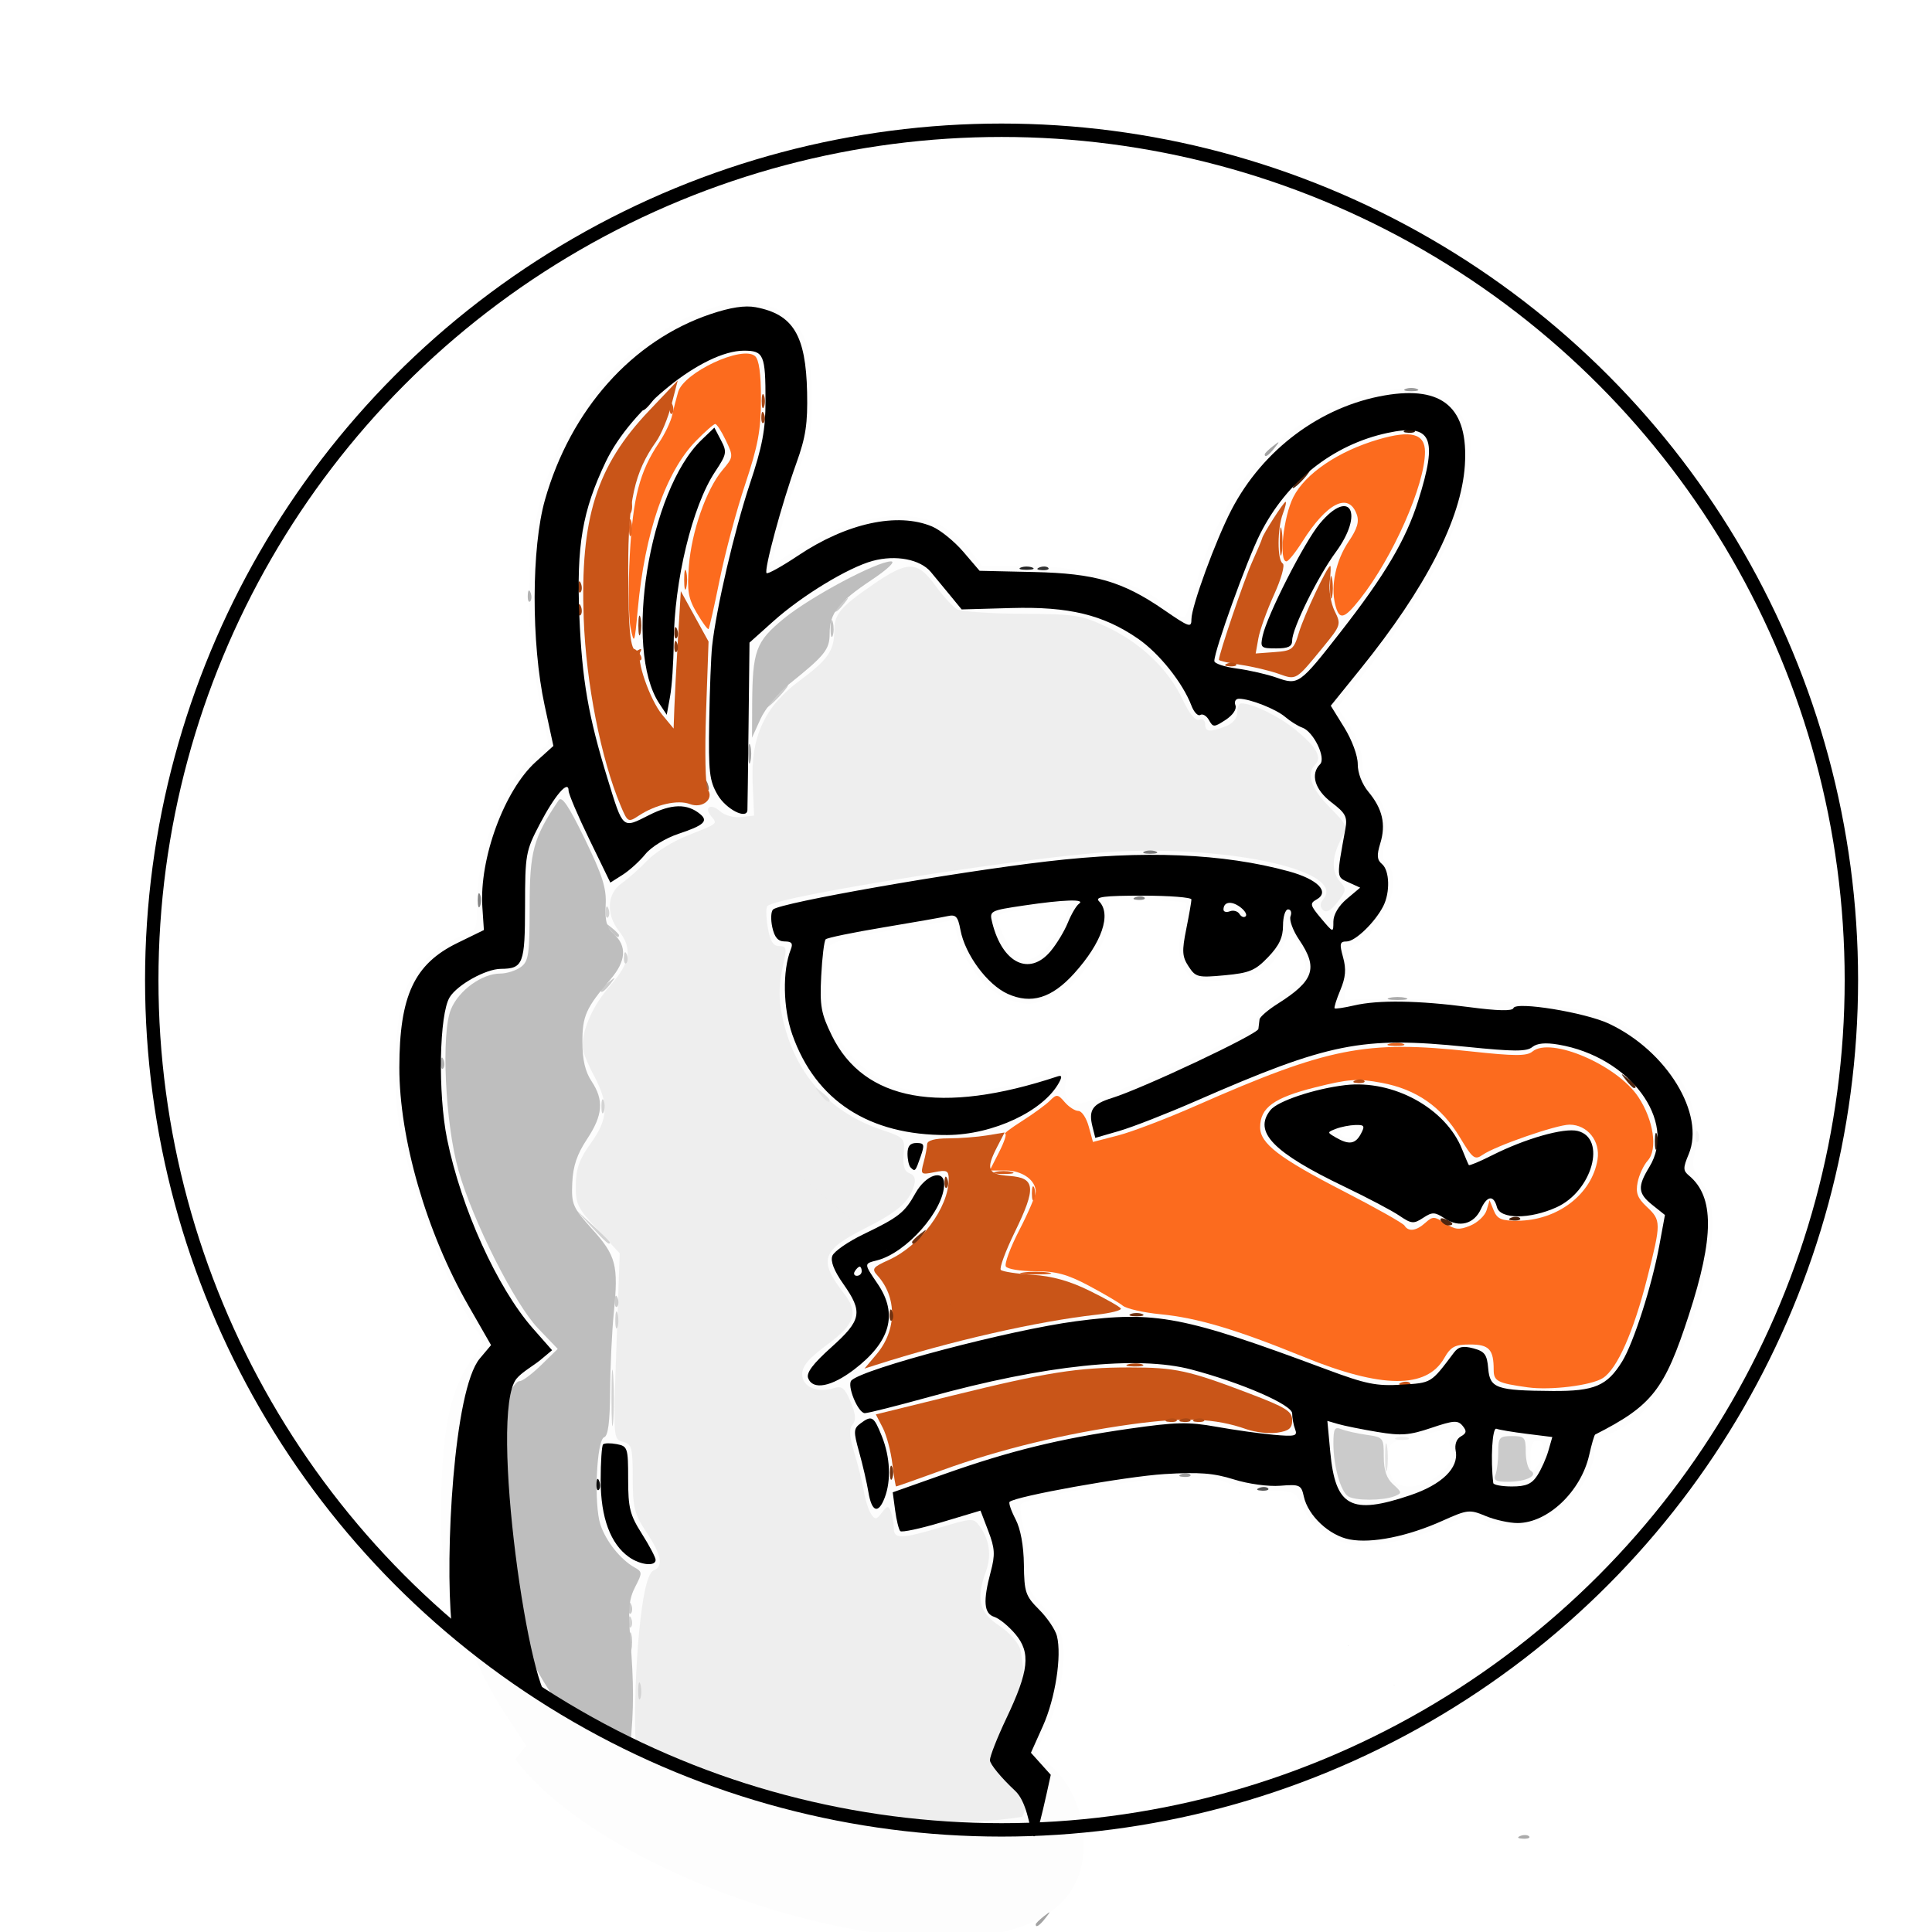 <?xml version="1.0" encoding="UTF-8" standalone="no"?>
<!-- Created with Inkscape (http://www.inkscape.org/) -->

<svg
   version="1.1"
   id="svg36981"
   width="300"
   height="300"
   viewBox="0 0 300 300"
   sodipodi:docname="tete_lama_april.png"
   inkscape:version="1.2.2 (b0a8486541, 2022-12-01)"
   inkscape:export-filename="tete_lama_april.png"
   inkscape:export-xdpi="300"
   inkscape:export-ydpi="300"
   xmlns:inkscape="http://www.inkscape.org/namespaces/inkscape"
   xmlns:sodipodi="http://sodipodi.sourceforge.net/DTD/sodipodi-0.dtd"
   xmlns="http://www.w3.org/2000/svg"
   xmlns:svg="http://www.w3.org/2000/svg">
  <defs
     id="defs36985" />
  <sodipodi:namedview
     id="namedview36983"
     pagecolor="#ffffff"
     bordercolor="#666666"
     borderopacity="1.0"
     inkscape:showpageshadow="2"
     inkscape:pageopacity="0.0"
     inkscape:pagecheckerboard="0"
     inkscape:deskcolor="#d1d1d1"
     showgrid="false"
     inkscape:zoom="1"
     inkscape:cx="142.5"
     inkscape:cy="323.5"
     inkscape:window-width="1920"
     inkscape:window-height="979"
     inkscape:window-x="0"
     inkscape:window-y="0"
     inkscape:window-maximized="1"
     inkscape:current-layer="g36987" />
  <g
     inkscape:groupmode="layer"
     inkscape:label="Image"
     id="g36987">
    <g
       id="g37108"
       transform="translate(27.85,12.506)">
      <path
         style="fill:#fdfdfd;stroke-width:0.711"
         d="m 140.396,273.057 c 0.028,-4.398 -2.398,-9.471 -5.667,-11.852 l -1.821,-1.326 1.952,-4.25 c 1.991,-4.335 2.945,-10.804 2.093,-14.198 -0.251,-1.002 -1.587,-3.073 -2.969,-4.602 -2.136,-2.365 -2.449,-3.133 -2.089,-5.138 0.232,-1.297 -0.046,-4.117 -0.62,-6.269 -0.573,-2.151 -0.825,-4.122 -0.559,-4.38 1.037,-1.006 15.784,-3.594 22.528,-3.953 5.607,-0.298 7.694,-0.134 9.865,0.777 1.514,0.636 4.436,1.155 6.492,1.155 3.488,0 3.797,0.143 4.628,2.148 1.206,2.912 4.46,5.514 7.642,6.111 3.304,0.62 10.083,-0.749 14.831,-2.994 3.425,-1.62 3.782,-1.657 6.199,-0.647 5.65,2.361 10.735,0.632 14.522,-4.935 1.312,-1.929 2.311,-4.302 2.311,-5.488 0,-1.711 0.445,-2.275 2.462,-3.118 6.491,-2.712 10.808,-9.592 14.335,-22.843 2.156,-8.101 2.068,-13.065 -0.292,-16.378 -1.266,-1.778 -1.414,-2.55 -0.86,-4.482 0.809,-2.821 -0.179,-7.853 -2.177,-11.086 -1.7,-2.751 -6.893,-7.615 -9.654,-9.041 -5.059,-2.614 -15.666,-3.682 -35.815,-3.605 l -6.756,0.026 0.24,-4.116 c 0.19,-3.266 0.514,-4.203 1.566,-4.537 0.729,-0.232 2.302,-1.747 3.494,-3.368 2.369,-3.221 2.936,-7.583 1.196,-9.207 -0.723,-0.676 -0.795,-1.413 -0.28,-2.89 0.936,-2.685 0.174,-6.211 -1.807,-8.355 -1.064,-1.151 -1.661,-2.716 -1.708,-4.475 -0.044,-1.64 -0.819,-3.831 -1.966,-5.564 l -1.892,-2.86 3.068,-3.878 c 11.503,-14.543 16.867,-25.007 17.458,-34.06 0.285,-4.372 0.12,-5.278 -1.355,-7.441 -3.61,-5.295 -11.458,-5.447 -21.631,-0.419 -9.216,4.555 -15.686,13.455 -19.554,26.899 -1.588,5.521 -1.592,5.526 -3.076,4.204 -5.167,-4.604 -13.607,-7.243 -23.165,-7.243 h -6.952 l -1.903,-2.495 c -1.047,-1.373 -3.228,-3.171 -4.846,-3.997 -5.567,-2.84 -14.94,-0.844 -23.782,5.065 l -2.274,1.52 1.81,-6.604 c 0.995,-3.632 2.476,-8.373 3.29,-10.535 1.149,-3.051 1.44,-5.266 1.302,-9.887 C 98.111,45.169 97.713,41.649 97.324,40.622 94.592,33.41 85.986,32.449 76.081,38.248 57.815,48.943 50.622,70.007 56.061,96.873 l 1.239,6.122 -2.195,1.751 c -4.596,3.667 -8.883,14.785 -8.883,23.036 0,4.168 -0.019,4.206 -2.536,5.116 -3.626,1.311 -7.078,4.598 -8.496,8.089 -1.646,4.052 -2.169,14.166 -1.085,20.964 1.602,10.045 7.874,26.574 12.335,32.51 0.946,1.259 0.88,1.613 -0.68,3.659 -3.293,4.318 -4.69,9.809 -5.045,19.836 -0.244,6.9 -0.041,10.46 0.799,14.035 1.745,7.42 5.165,15.618 8.912,21.356 l 3.413,5.228 -1.687,2.09 c 17.916,23.691 89.837,42.051 88.243,12.391 z m 48.191,-55.599 c -0.469,-0.469 -0.853,-2.003 -0.853,-3.409 0,-2.503 0.076,-2.572 3.733,-3.385 2.053,-0.456 4.533,-1.058 5.511,-1.337 1.58,-0.451 1.672,-0.378 0.828,0.652 -0.523,0.637 -0.732,1.511 -0.466,1.942 2.102,3.401 -5.855,8.435 -8.752,5.537 z m 21.214,-3.591 c -0.016,-1.906 0.282,-2.667 1.044,-2.667 1.363,0 1.375,2.165 0.023,3.953 -0.978,1.294 -1.045,1.213 -1.067,-1.286 z m -29.534,-50.311 c -0.242,-0.391 0.238,-0.711 1.067,-0.711 0.828,0 1.308,0.32 1.067,0.711 -0.242,0.391 -0.722,0.711 -1.067,0.711 -0.345,0 -0.825,-0.32 -1.067,-0.711 z m -42.241,-5.249 c -0.484,-0.583 -0.645,-1.8 -0.379,-2.861 0.571,-2.274 0.386,-2.276 -6.378,-0.068 -6.075,1.983 -14.868,2.408 -19.725,0.952 -3.68,-1.103 -8.323,-5.184 -9.936,-8.735 -1.413,-3.11 -1.825,-11.329 -0.661,-13.17 0.43,-0.679 3.893,-1.561 9.964,-2.537 l 9.305,-1.496 0.436,1.826 c 1.26,5.274 4.935,9.682 8.978,10.77 2.382,0.641 3.223,0.517 6.078,-0.9 4.358,-2.163 8.647,-8.154 8.647,-12.077 v -2.723 h 6.044 c 3.324,0 6.037,0.24 6.027,0.533 -0.01,0.293 -0.347,1.963 -0.749,3.71 -0.826,3.586 -0.471,5.795 1.201,7.467 0.916,0.916 2.009,1.051 5.51,0.681 5.26,-0.556 7.111,-1.614 8.886,-5.072 l 1.345,-2.621 1.2,2.321 c 1.781,3.445 1.207,5.138 -2.566,7.558 -1.829,1.173 -3.686,2.962 -4.128,3.975 -0.613,1.406 -2.771,2.739 -9.119,5.633 -15.71,7.162 -18.823,8.226 -19.98,6.832 z m -8.501,-22.716 c -0.431,-0.519 -1.264,-2.095 -1.852,-3.502 -1.215,-2.908 -1.443,-2.777 6.55,-3.762 4.311,-0.531 4.612,0.001 2.218,3.928 -2.485,4.076 -5.211,5.391 -6.916,3.336 z"
         id="path37222"
         sodipodi:nodetypes="cscsssssssssssssssssssssscsssssssscssssssscssscsssssscsssssssssscccsssssssssssssssssssssssscsssscscsssscssssssssscs" />
      <path
         style="fill:#f4f4f4;stroke-width:0.711"
         d="m 568.533,0.356 c -453.878,-6.184 -226.939,-3.092 0,0 z m -0.356,0.356 c -453.641,-6.421 -226.82,-3.211 0,0 z M 235.434,163.852 c 0.034,-0.828 0.203,-0.997 0.43,-0.43 0.205,0.513 0.18,1.127 -0.056,1.363 -0.236,0.236 -0.404,-0.184 -0.373,-0.933 z"
         id="path37220"
         sodipodi:nodetypes="ccccsssss" />
      <path
         style="fill:#eeeeee;stroke-width:0.711"
         d="m 70.866,258.053 c -0.443,-5.696 0.464,-25.814 2.771,-26.699 1.573,-0.603 1.236,-2.412 -1.104,-5.932 -1.878,-2.824 -2.128,-3.813 -2.13,-8.422 -0.003,-4.733 -0.145,-5.259 -1.522,-5.619 -1.509,-0.395 -1.516,-0.486 -1.01,-14.837 l 0.508,-14.44 -3.434,-3.672 c -3.113,-3.329 -3.43,-3.981 -3.386,-6.968 0.037,-2.528 0.576,-4.024 2.311,-6.42 2.741,-3.784 2.849,-6.14 0.485,-10.582 -0.978,-1.837 -1.776,-3.822 -1.774,-4.412 0.01,-2.797 1.692,-6.516 4.271,-9.446 3.188,-3.621 3.551,-5.814 1.414,-8.531 -2.039,-2.592 -1.86,-5.834 0.409,-7.417 1.007,-0.703 2.795,-2.292 3.973,-3.531 1.178,-1.24 3.954,-2.973 6.169,-3.853 4.926,-1.956 4.761,-1.825 3.779,-3.008 -1.196,-1.44 -0.066,-2.09 1.372,-0.789 0.697,0.63 2.123,1.02 3.258,0.89 l 2.018,-0.231 -0.226,-5.163 c -0.31,-7.082 1.865,-11.773 7.331,-15.811 4.321,-3.192 5.339,-4.65 5.339,-7.644 0,-2.641 0.878,-3.702 5.985,-7.231 5.427,-3.75 6.92,-3.733 9.707,0.115 1.204,1.662 2.726,3.323 3.382,3.691 0.656,0.368 5.193,0.688 10.082,0.711 8.199,0.039 9.22,0.196 13.156,2.034 5.26,2.455 9.593,6.594 11.77,11.242 1.042,2.226 1.997,3.395 2.586,3.169 0.513,-0.197 0.933,0.112 0.933,0.686 0,1.224 0.663,1.298 3.154,0.351 1.129,-0.429 1.824,-1.242 1.824,-2.133 0,-0.792 0.272,-1.44 0.605,-1.44 1.772,0 5.792,1.945 8.399,4.063 3.268,2.656 4.223,4.328 3.109,5.442 -1.429,1.429 -0.699,3.632 2.173,6.559 2.892,2.947 2.902,2.974 1.778,5.147 -1.42,2.747 -1.438,5.002 -0.052,6.534 0.969,1.071 0.924,1.386 -0.447,3.129 -1.045,1.329 -1.755,1.708 -2.256,1.207 -0.502,-0.502 -0.479,-1.036 0.071,-1.699 3.521,-4.242 -13.69,-8.233 -31.868,-7.389 -12.46,0.578 -52.859,6.874 -54.475,8.49 -0.232,0.232 -0.202,1.724 0.067,3.314 0.361,2.135 0.825,2.892 1.773,2.892 1.121,0 1.206,0.341 0.666,2.667 -0.895,3.853 -0.793,6.56 0.398,10.57 2.223,7.485 7.316,12.744 14.793,15.276 3.599,1.218 3.68,1.307 3.466,3.791 -0.157,1.823 0.105,2.668 0.923,2.982 0.785,0.301 0.998,0.913 0.682,1.954 -0.759,2.495 -2.529,4.034 -7.554,6.567 -6.827,3.441 -7.324,4.971 -3.299,10.156 2.291,2.952 1.71,4.724 -2.595,7.904 -2.89,2.135 -3.911,3.344 -3.911,4.631 0,1.945 2.347,2.959 4.941,2.136 1.227,-0.389 1.679,-0.016 2.576,2.131 0.801,1.917 0.882,2.852 0.306,3.545 -0.574,0.691 -0.501,1.857 0.273,4.382 0.58,1.892 1.241,4.561 1.468,5.929 0.227,1.369 0.734,2.969 1.127,3.556 0.623,0.931 0.837,0.906 1.683,-0.199 0.871,-1.137 1.014,-1.149 1.409,-0.12 0.242,0.63 0.44,1.76 0.44,2.51 0,1.742 1.132,1.722 7.348,-0.129 4.862,-1.448 5.041,-1.453 5.974,-0.178 1.53,2.092 1.884,4.552 1.004,6.984 -1.578,4.363 -1.092,6.404 2.016,8.46 1.611,1.066 3.03,2.667 3.293,3.714 0.587,2.338 2.946,21.236 0.293,25.996 -19.999,3.093 -39.997,-3.542 -59.996,-11.564 z M 188.978,210.729 c 0.489,-0.197 1.289,-0.197 1.778,0 0.489,0.197 0.089,0.359 -0.889,0.359 -0.978,0 -1.378,-0.161 -0.889,-0.359 z"
         id="path37218"
         sodipodi:nodetypes="cssssscssssssssssssscssssssssssssssssssssscssssssssssssssssssssssssssssccssss" />
      <path
         style="fill:#e3e3e3;stroke-width:0.711"
         d="m 165.745,513.719 c 0.034,-0.828 0.203,-0.997 0.43,-0.43 0.205,0.513 0.18,1.127 -0.056,1.363 -0.236,0.236 -0.404,-0.184 -0.373,-0.933 z m -2.901,-10.046 c 0,-0.408 0.56,-1.182 1.244,-1.719 1.151,-0.903 1.166,-0.869 0.201,0.446 -0.574,0.782 -1.134,1.556 -1.244,1.719 -0.111,0.163 -0.201,-0.038 -0.201,-0.446 z m -45.455,-11.287 c 0.034,-0.828 0.203,-0.997 0.43,-0.43 0.205,0.513 0.18,1.127 -0.056,1.363 -0.236,0.236 -0.404,-0.184 -0.373,-0.933 z m -10.102,-53.452 c -0.885,-1.128 -0.859,-1.153 0.268,-0.268 0.684,0.537 1.244,1.097 1.244,1.244 0,0.585 -0.584,0.209 -1.513,-0.976 z M 60.501,340.919 c 0.034,-0.828 0.203,-0.997 0.43,-0.43 0.205,0.513 0.18,1.127 -0.056,1.363 -0.236,0.236 -0.404,-0.184 -0.373,-0.933 z m 252.676,-38.163 -1.355,-1.6 1.6,1.355 c 0.88,0.745 1.6,1.465 1.6,1.6 0,0.569 -0.572,0.149 -1.845,-1.355 z M 187.226,213.689 c 0.006,-1.956 0.143,-2.671 0.307,-1.59 0.163,1.081 0.159,2.681 -0.01,3.556 -0.169,0.875 -0.303,-0.01 -0.297,-1.965 z m 160,-24.889 c 0.006,-1.956 0.143,-2.671 0.307,-1.59 0.163,1.081 0.159,2.681 -0.01,3.556 -0.169,0.875 -0.303,-0.01 -0.297,-1.965 z m 75.354,-2.133 c 0.008,-1.564 0.154,-2.121 0.324,-1.236 0.17,0.885 0.164,2.165 -0.014,2.844 -0.178,0.68 -0.317,-0.044 -0.309,-1.608 z M 99.465,157.333 c -0.885,-1.128 -0.859,-1.153 0.268,-0.268 0.684,0.537 1.244,1.097 1.244,1.244 0,0.585 -0.584,0.209 -1.513,-0.976 z"
         id="path37216" />
      <path
         style="fill:#d3d3d3;stroke-width:0.711"
         d="m 71.25,249.956 c 0.015,-1.173 0.174,-1.567 0.354,-0.875 0.18,0.692 0.168,1.652 -0.026,2.133 -0.195,0.481 -0.342,-0.085 -0.328,-1.258 z m -1.505,-10.726 c 0.034,-0.828 0.203,-0.997 0.43,-0.43 0.205,0.513 0.18,1.127 -0.056,1.363 -0.236,0.236 -0.404,-0.184 -0.373,-0.933 z m -2.641,-34.785 c 0.002,-3.911 0.121,-5.42 0.265,-3.354 0.144,2.066 0.143,5.266 -0.003,7.111 -0.146,1.845 -0.264,0.154 -0.262,-3.757 z m 0.59,-12.089 c 0.014,-1.173 0.174,-1.567 0.354,-0.875 0.18,0.692 0.168,1.652 -0.026,2.133 -0.195,0.481 -0.342,-0.085 -0.328,-1.258 z m -3.732,-14.4 -2.451,-2.667 2.667,2.451 c 1.467,1.348 2.667,2.548 2.667,2.667 0,0.543 -0.602,0.032 -2.883,-2.451 z m 1.573,-18.667 c 0,-0.978 0.161,-1.378 0.359,-0.889 0.197,0.489 0.197,1.289 0,1.778 -0.197,0.489 -0.359,0.089 -0.359,-0.889 z m 3.499,-23.17 c 0.034,-0.828 0.203,-0.997 0.43,-0.43 0.205,0.513 0.18,1.127 -0.056,1.363 -0.236,0.236 -0.404,-0.184 -0.373,-0.933 z m -2.844,-7.111 c 0.034,-0.828 0.203,-0.997 0.43,-0.43 0.205,0.513 0.18,1.127 -0.056,1.363 -0.236,0.236 -0.404,-0.184 -0.373,-0.933 z"
         id="path37212"
         sodipodi:nodetypes="ssssssssssscsssssssscsssssssssssssss" />
      <path
         style="fill:#cbcbcb;stroke-width:0.711"
         d="m 70.568,258.73 c -1.586,-1.729 -0.522,-2.04 -0.364,-0.761 0.342,2.765 2.941,0.546 1.325,1.809 z m -0.714,-16.241 c 0,-1.369 0.146,-1.929 0.325,-1.244 0.179,0.684 0.179,1.804 0,2.489 -0.179,0.684 -0.325,0.124 -0.325,-1.244 z m -0.109,-5.393 c 0.034,-0.828 0.203,-0.997 0.43,-0.43 0.205,0.513 0.18,1.127 -0.056,1.363 -0.236,0.236 -0.404,-0.184 -0.373,-0.933 z M 181.498,219.85 c -1.18,-0.749 -2.298,-4.733 -2.298,-8.188 0,-2.334 0.187,-2.672 1.244,-2.246 0.684,0.276 2.444,0.672 3.911,0.881 2.6,0.37 2.667,0.455 2.667,3.375 0,2.125 0.427,3.383 1.469,4.325 1.388,1.256 1.398,1.357 0.178,1.838 -1.777,0.701 -6.076,0.71 -7.17,0.015 z m 22.87,-3.375 c 0.237,-0.619 0.432,-2.219 0.432,-3.556 0,-2.227 0.179,-2.431 2.133,-2.431 1.957,0 2.133,0.202 2.133,2.447 0,1.346 0.354,2.666 0.787,2.933 1.213,0.75 -0.752,1.707 -3.53,1.72 -1.887,0.009 -2.297,-0.225 -1.956,-1.114 z M 67.612,189.452 c 0.034,-0.828 0.203,-0.997 0.43,-0.43 0.205,0.513 0.18,1.127 -0.056,1.363 -0.236,0.236 -0.404,-0.184 -0.373,-0.933 z m -2.189,-48.209 c 0,-0.148 0.56,-0.708 1.244,-1.244 1.128,-0.885 1.153,-0.859 0.268,0.268 -0.929,1.185 -1.513,1.561 -1.513,0.976 z M 92.444,95.644 c 0.919,-0.978 1.83,-1.778 2.026,-1.778 0.196,0 -0.396,0.8 -1.315,1.778 -0.919,0.978 -1.83,1.778 -2.026,1.778 -0.196,0 0.396,-0.8 1.315,-1.778 z m 9.244,-13.424 c 0,-0.148 0.56,-0.708 1.244,-1.244 1.128,-0.885 1.153,-0.859 0.268,0.268 -0.929,1.185 -1.513,1.561 -1.513,0.976 z"
         id="path37210"
         sodipodi:nodetypes="sccssssssssssssssssssssssscssssssssssssssssss" />
      <path
         style="fill:#c3c3c3;stroke-width:0.711"
         d="m 66.754,131.733 c -0.885,-1.128 -0.859,-1.153 0.268,-0.268 0.684,0.537 1.244,1.097 1.244,1.244 0,0.585 -0.584,0.209 -1.513,-0.976 z M 101.116,84.978 c 0.015,-1.173 0.174,-1.567 0.354,-0.875 0.18,0.692 0.168,1.652 -0.026,2.133 -0.195,0.481 -0.342,-0.085 -0.328,-1.258 z"
         id="path37208"
         sodipodi:nodetypes="sssssssss" />
      <path
         style="fill:#bebebe;stroke-width:0.711"
         d="m 60.889,254.583 c -3.816,-4.223 -8.006,-11.894 -10.49,-19.205 -2.041,-6.005 -2.295,-7.625 -2.291,-14.578 0.003,-4.302 0.408,-9.262 0.901,-11.022 1.235,-4.408 2.911,-7.822 3.842,-7.822 0.428,0 1.931,-1.126 3.34,-2.502 l 2.562,-2.502 -3.057,-3.191 C 52.066,189.972 45.561,177.06 43.344,169.244 c -2.073,-7.31 -2.723,-21.325 -1.162,-25.051 1.229,-2.934 4.804,-5.52 7.638,-5.524 1.001,-0.001 2.438,-0.455 3.193,-1.007 1.223,-0.894 1.374,-1.929 1.38,-9.422 0.007,-8.59 0.57,-10.647 4.516,-16.501 0.477,-0.707 1.583,0.941 4.058,6.044 2.752,5.673 3.37,7.633 3.231,10.235 -0.134,2.497 0.159,3.518 1.304,4.555 2.028,1.835 1.849,4.187 -0.53,6.957 -3.827,4.456 -4.394,5.719 -4.389,9.783 0.003,2.726 0.438,4.585 1.418,6.064 1.958,2.956 1.777,5.265 -0.706,9.014 -1.549,2.339 -2.171,4.185 -2.284,6.783 -0.145,3.332 0.062,3.812 3.112,7.204 3.703,4.118 4.078,5.577 3.338,12.974 -0.29,2.898 -0.547,8.363 -0.571,12.143 -0.03,4.749 -0.313,6.964 -0.913,7.164 -1.196,0.399 -1.636,10.415 -0.596,13.567 0.854,2.589 3.128,5.441 5.311,6.663 1.211,0.678 1.215,0.84 0.085,3.026 -0.947,1.832 -1.107,3.437 -0.772,7.752 0.579,7.452 0.581,10.961 0.008,17.054 z M 88.945,97.067 c 0.044,-8.567 0.538,-9.924 4.921,-13.521 4.114,-3.375 14.429,-8.879 16.641,-8.879 0.76,0 -0.506,1.205 -3.05,2.904 -5.162,3.447 -6.479,5.137 -6.479,8.308 0,2.48 -0.736,3.393 -6.389,7.921 -1.663,1.332 -3.619,3.732 -4.346,5.333 l -1.322,2.911 0.025,-4.978 z"
         id="path37206"
         sodipodi:nodetypes="cssssscssscssssssscsssssssssssccsssssssccs" />
      <path
         style="fill:#b3b3b3;stroke-width:0.711"
         d="m 250.311,439.909 c 0,-0.148 0.56,-0.708 1.244,-1.244 1.128,-0.885 1.153,-0.859 0.268,0.268 -0.929,1.185 -1.513,1.561 -1.513,0.976 z M 40.589,152.474 c 0.034,-0.828 0.203,-0.997 0.43,-0.43 0.205,0.513 0.18,1.127 -0.056,1.363 -0.236,0.236 -0.404,-0.184 -0.373,-0.933 z M 54.101,79.941 c 0.034,-0.828 0.203,-0.997 0.43,-0.43 0.205,0.513 0.18,1.127 -0.056,1.363 -0.236,0.236 -0.404,-0.184 -0.373,-0.933 z"
         id="path37204"
         sodipodi:nodetypes="sssssssssssss" />
      <path
         style="fill:#ababab;stroke-width:0.711"
         d="m 190.044,433.268 c 1.076,-0.163 2.836,-0.163 3.911,0 1.076,0.163 0.196,0.296 -1.956,0.296 -2.151,0 -3.031,-0.133 -1.956,-0.296 z m 18.178,-160.688 c 0.513,-0.205 1.127,-0.18 1.363,0.056 0.236,0.236 -0.184,0.404 -0.933,0.373 -0.828,-0.034 -0.997,-0.203 -0.43,-0.43 z M 187.911,142.443 c 0.684,-0.179 1.804,-0.179 2.489,0 0.684,0.179 0.124,0.325 -1.244,0.325 -1.369,0 -1.929,-0.146 -1.244,-0.325 z"
         id="path37202"
         sodipodi:nodetypes="sssssssssssss" />
      <path
         style="fill:#a3a3a3;stroke-width:0.711"
         d="m 132.978,286.309 c 0,-0.148 0.56,-0.708 1.244,-1.244 1.128,-0.885 1.153,-0.859 0.268,0.268 -0.929,1.185 -1.513,1.561 -1.513,0.976 z M 335.757,139.378 c 0,-0.978 0.161,-1.378 0.359,-0.889 0.197,0.489 0.197,1.289 0,1.778 -0.197,0.489 -0.359,0.089 -0.359,-0.889 z M 88.343,104.533 c 0,-1.369 0.146,-1.929 0.325,-1.244 0.179,0.684 0.179,1.804 0,2.489 -0.179,0.684 -0.325,0.124 -0.325,-1.244 z m 80.191,-46.491 c 0,-0.148 0.56,-0.708 1.244,-1.244 1.128,-0.885 1.153,-0.859 0.268,0.268 -0.929,1.185 -1.513,1.561 -1.513,0.976 z"
         id="path37200" />
      <path
         style="fill:#9b9b9b;stroke-width:0.711"
         d="m 155.6,216.403 c 0.513,-0.205 1.127,-0.18 1.363,0.056 0.236,0.236 -0.184,0.404 -0.933,0.373 -0.828,-0.034 -0.997,-0.203 -0.43,-0.43 z m 34.8,-168.519 c 0.489,-0.197 1.289,-0.197 1.778,0 0.489,0.197 0.089,0.359 -0.889,0.359 -0.978,0 -1.378,-0.161 -0.889,-0.359 z"
         id="path37198"
         sodipodi:nodetypes="sssssssss" />
      <path
         style="fill:#838383;stroke-width:0.711"
         d="m 502.101,476.03 c 0.034,-0.828 0.203,-0.997 0.43,-0.43 0.205,0.513 0.18,1.127 -0.056,1.363 -0.236,0.236 -0.404,-0.184 -0.373,-0.933 z M 46.335,127.289 c 0,-0.978 0.161,-1.378 0.359,-0.889 0.197,0.489 0.197,1.289 0,1.778 -0.197,0.489 -0.359,0.089 -0.359,-0.889 z M 148.489,126.803 c 0.513,-0.205 1.127,-0.18 1.363,0.056 0.236,0.236 -0.184,0.404 -0.933,0.373 -0.828,-0.034 -0.997,-0.203 -0.43,-0.43 z"
         id="path37188"
         sodipodi:nodetypes="ssssssssscsscc" />
      <path
         style="fill:#fc6b1e;stroke-width:0.711"
         d="m 209.422,202.927 c -4.733,-0.655 -5.333,-0.959 -5.333,-2.705 0,-3.195 -0.704,-3.956 -3.665,-3.956 -2.363,0 -2.991,0.331 -4.013,2.118 -2.743,4.797 -9.751,4.736 -21.834,-0.192 -10.465,-4.268 -16.49,-6.062 -22.238,-6.623 -2.631,-0.257 -5.264,-0.856 -5.851,-1.332 -0.587,-0.476 -2.963,-1.874 -5.282,-3.107 -3.325,-1.768 -5.081,-2.242 -8.314,-2.242 -2.254,0 -4.303,-0.33 -4.552,-0.734 -0.25,-0.404 0.692,-2.947 2.091,-5.652 1.4,-2.705 2.545,-5.392 2.545,-5.971 0,-1.797 -2.125,-3.288 -4.687,-3.288 h -2.453 l 1.451,-2.844 c 0.798,-1.564 1.222,-2.844 0.942,-2.844 -0.28,0 0.913,-0.902 2.652,-2.006 1.739,-1.103 3.673,-2.517 4.297,-3.142 1.041,-1.042 1.234,-1.022 2.304,0.228 0.643,0.75 1.595,1.364 2.116,1.364 0.522,0 1.245,1.084 1.607,2.409 l 0.659,2.409 3.911,-1.014 c 2.151,-0.557 7.591,-2.634 12.089,-4.615 20.575,-9.06 26.356,-10.202 42.694,-8.432 6.815,0.738 8.675,0.742 9.546,0.02 2.826,-2.345 13.156,2.085 16.443,7.052 2.371,3.583 3.046,8.132 1.467,9.877 -0.635,0.701 -1.342,2.216 -1.572,3.365 -0.33,1.648 -0.031,2.453 1.414,3.811 2.25,2.114 2.253,2.474 0.081,11.036 -2.134,8.414 -4.669,14.136 -6.893,15.563 -1.782,1.144 -8.112,1.931 -11.622,1.445 z m -15.938,-25.561 c 1.131,-1.024 1.402,-1.016 3.082,0.085 1.541,1.01 2.179,1.067 3.904,0.353 1.134,-0.47 2.268,-1.548 2.521,-2.396 l 0.46,-1.542 0.652,1.6 c 0.535,1.313 1.198,1.597 3.697,1.584 6.203,-0.032 11.54,-4.115 12.413,-9.498 0.467,-2.875 -1.575,-5.42 -4.348,-5.42 -2.005,0 -11.484,3.289 -13.484,4.679 -1.231,0.855 -1.551,0.609 -3.556,-2.731 -2.838,-4.73 -6.746,-7.444 -12.166,-8.452 -3.714,-0.691 -5.063,-0.597 -10.31,0.718 -6.393,1.602 -8.526,3.151 -8.526,6.191 0,2.519 2.95,4.782 12.929,9.918 4.987,2.567 9.257,4.974 9.489,5.349 0.618,1 1.835,0.835 3.244,-0.44 z M 70.073,85.031 c -0.324,-1.535 -0.382,-6.648 -0.128,-11.361 0.48,-8.923 1.536,-12.98 4.539,-17.44 0.903,-1.34 1.821,-3.26 2.041,-4.267 0.22,-1.006 0.637,-2.63 0.926,-3.608 0.9,-3.038 9.908,-7.254 11.924,-5.581 0.636,0.528 0.936,2.665 0.936,6.675 0,4.826 -0.445,7.234 -2.449,13.246 -1.347,4.041 -3.128,10.702 -3.958,14.803 -0.83,4.1 -1.609,7.554 -1.73,7.675 -0.121,0.121 -0.937,-0.994 -1.813,-2.477 -1.346,-2.28 -1.538,-3.412 -1.239,-7.319 0.409,-5.342 2.71,-11.911 5.214,-14.888 1.707,-2.029 1.716,-2.111 0.524,-4.611 -0.668,-1.4 -1.41,-2.546 -1.649,-2.546 -0.239,0 -1.603,1.2 -3.031,2.667 -4.676,4.803 -7.903,14.175 -8.998,26.133 -0.489,5.336 -0.558,5.516 -1.11,2.897 z M 179.481,81.379 c -0.733,-2.921 0.11,-6.888 2.079,-9.791 1.353,-1.994 1.679,-3.1 1.254,-4.253 -1.277,-3.46 -4.629,-1.76 -8.447,4.284 -1.058,1.674 -2.163,3.045 -2.457,3.046 -1.213,0.003 -0.473,-6.929 1.067,-9.981 1.837,-3.644 6.988,-7.136 13.205,-8.953 5.09,-1.488 7.24,-0.913 7.24,1.935 0,5.109 -4.99,16.407 -10.099,22.867 -2.486,3.143 -3.224,3.306 -3.842,0.846 z"
         id="path37186"
         sodipodi:nodetypes="csssssssssssscssssssscssscssssssccsssscssssssssssssssssssssssssssssssssssscsssss" />
      <path
         style="fill:#7b7b7b;stroke-width:0.711"
         d="m 149.867,119.707 c 0.489,-0.197 1.289,-0.197 1.778,0 0.489,0.197 0.089,0.359 -0.889,0.359 -0.978,0 -1.378,-0.161 -0.889,-0.359 z"
         id="path37184"
         sodipodi:nodetypes="ssss" />
      <path
         style="fill:#e8631c;stroke-width:0.711"
         d="m 132.379,172.8 c 0,-0.978 0.161,-1.378 0.359,-0.889 0.197,0.489 0.197,1.289 0,1.778 -0.197,0.489 -0.359,0.089 -0.359,-0.889 z m 55.546,-23.248 c 0.692,-0.18 1.652,-0.168 2.133,0.026 0.481,0.195 -0.085,0.342 -1.258,0.328 -1.173,-0.015 -1.567,-0.174 -0.875,-0.354 z M 78.387,77.511 c 0,-1.369 0.146,-1.929 0.325,-1.244 0.179,0.684 0.179,1.804 0,2.489 -0.179,0.684 -0.325,0.124 -0.325,-1.244 z m -8.56,-8.178 c 0.014,-1.173 0.174,-1.567 0.354,-0.875 0.18,0.692 0.168,1.652 -0.026,2.133 -0.195,0.481 -0.342,-0.085 -0.328,-1.258 z"
         id="path37182"
         sodipodi:nodetypes="ssssssssssssssssss" />
      <path
         style="fill:#9c6e55;stroke-width:0.711"
         d="m 81.393,109.464 c -0.258,-0.417 -0.316,-0.911 -0.13,-1.097 0.186,-0.186 0.528,0.155 0.76,0.758 0.481,1.253 0.071,1.473 -0.63,0.339 z"
         id="path37180" />
      <path
         style="fill:#d75b1a;stroke-width:0.711"
         d="m 131.022,185.091 c 1.076,-0.163 2.836,-0.163 3.911,0 1.076,0.163 0.196,0.296 -1.956,0.296 -2.151,0 -3.031,-0.133 -1.956,-0.296 z m -4.267,-15.625 c 0.684,-0.179 1.804,-0.179 2.489,0 0.684,0.179 0.124,0.325 -1.244,0.325 -1.369,0 -1.929,-0.146 -1.244,-0.325 z M 70.801,89.097 c -0.386,-1.013 -0.304,-1.095 0.398,-0.398 0.486,0.482 0.704,1.056 0.486,1.275 -0.219,0.219 -0.617,-0.176 -0.884,-0.877 z M 178.668,78.578 c 0.008,-1.564 0.154,-2.121 0.324,-1.236 0.17,0.885 0.164,2.165 -0.014,2.844 -0.178,0.68 -0.317,-0.044 -0.309,-1.608 z m -7.798,-7.111 c 0.006,-1.956 0.143,-2.671 0.307,-1.59 0.163,1.081 0.159,2.681 -0.01,3.556 -0.169,0.875 -0.303,-0.01 -0.297,-1.965 z M 69.801,66.133 c 0,-0.978 0.161,-1.378 0.359,-0.889 0.197,0.489 0.197,1.289 0,1.778 -0.197,0.489 -0.359,0.089 -0.359,-0.889 z m 6.344,-15.348 c 0.034,-0.828 0.203,-0.997 0.43,-0.43 0.205,0.513 0.18,1.127 -0.056,1.363 -0.236,0.236 -0.404,-0.184 -0.373,-0.933 z"
         id="path37174"
         sodipodi:nodetypes="ssssssssssssssssscscccsssssssss" />
      <path
         style="fill:#c95518;stroke-width:0.711"
         d="m 110.715,214.794 c -0.229,-1.935 -0.9,-4.452 -1.49,-5.594 l -1.074,-2.076 11.88,-2.926 c 14.702,-3.621 19.391,-4.365 27.525,-4.367 7.119,-0.001 9.156,0.443 18.667,4.07 5.609,2.139 6.578,2.745 6.578,4.112 0,1.265 -0.488,1.675 -2.311,1.944 -1.271,0.187 -3.438,-0.056 -4.814,-0.541 -4.819,-1.697 -9.586,-1.9 -17.843,-0.757 -10.291,1.424 -20.409,3.877 -29.339,7.111 -3.86,1.398 -7.095,2.542 -7.19,2.542 -0.094,0 -0.359,-1.583 -0.588,-3.517 z m 79.018,-12.613 c 0.513,-0.205 1.127,-0.18 1.363,0.056 0.236,0.236 -0.184,0.404 -0.933,0.373 -0.828,-0.034 -0.997,-0.203 -0.43,-0.43 z m -81.458,-4.42 c 3.146,-3.738 3.192,-8.821 0.111,-12.225 -0.914,-1.01 -0.722,-1.271 1.765,-2.393 4.906,-2.212 9.315,-8.149 9.315,-12.542 0,-1.337 -0.284,-1.477 -2.21,-1.092 -2.126,0.425 -2.19,0.368 -1.689,-1.511 0.287,-1.074 0.534,-2.353 0.551,-2.842 0.019,-0.576 1.175,-0.892 3.289,-0.897 1.793,-0.004 4.492,-0.211 5.998,-0.46 l 2.739,-0.453 -1.139,2.203 c -1.829,3.537 -1.514,4.298 1.883,4.544 4.057,0.294 4.202,1.816 0.833,8.726 -1.448,2.969 -2.42,5.609 -2.162,5.868 0.259,0.259 2.463,0.599 4.9,0.756 3.092,0.2 5.786,0.955 8.922,2.501 2.471,1.218 4.635,2.446 4.81,2.728 0.174,0.282 -1.527,0.718 -3.781,0.969 -9.176,1.02 -22.741,4.11 -34.284,7.81 l -1.741,0.558 z M 68.51,112.565 C 65.47,105.322 63.153,93.575 62.79,83.556 62.223,67.961 64.758,59.888 72.924,51.282 l 4.463,-4.704 -0.969,3.752 c -0.533,2.063 -1.603,4.642 -2.378,5.73 -3.382,4.749 -4.351,9.143 -4.341,19.674 0.01,10.479 0.384,13.436 1.603,12.682 0.407,-0.252 0.536,-0.127 0.287,0.276 -0.72,1.164 1.462,7.458 3.396,9.798 l 1.764,2.133 0.113,-3.2 c 0.062,-1.76 0.314,-6.56 0.559,-10.667 l 0.446,-7.467 2.153,3.911 2.153,3.911 -0.387,11.022 c -0.213,6.062 -0.102,11.422 0.245,11.911 1.065,1.497 -0.789,3.054 -2.749,2.308 -1.882,-0.715 -5.273,0.05 -7.926,1.787 -1.676,1.098 -1.739,1.063 -2.846,-1.575 z M 170.667,92.115 c -1.369,-0.487 -4.009,-1.112 -5.867,-1.389 -1.858,-0.276 -3.378,-0.626 -3.378,-0.778 0,-0.901 3.893,-12.371 5.144,-15.155 0.822,-1.83 1.523,-3.488 1.557,-3.683 0.109,-0.624 3.359,-5.689 3.65,-5.689 0.154,0 -0.032,0.821 -0.414,1.824 -0.883,2.323 -0.9,7.209 -0.027,7.749 0.372,0.23 -0.224,2.37 -1.348,4.842 -1.108,2.436 -2.204,5.488 -2.435,6.781 l -0.42,2.352 2.938,-0.218 c 2.75,-0.204 2.992,-0.4 3.786,-3.063 0.785,-2.634 4.403,-10.311 4.859,-10.311 0.11,0 0.072,1.101 -0.085,2.447 -0.157,1.346 0.189,3.398 0.769,4.561 1.024,2.053 0.974,2.212 -1.761,5.553 -4.323,5.281 -4.154,5.179 -6.969,4.177 z"
         id="path37170"
         sodipodi:nodetypes="sscscssscsssssssssssssssscscssssssssscsssscsscssscsscccssssssssssssssscssssssss" />
      <path
         style="fill:#b54d15;stroke-width:0.711"
         d="m 89.656,500.919 c 0.034,-0.828 0.203,-0.997 0.43,-0.43 0.205,0.513 0.18,1.127 -0.056,1.363 -0.236,0.236 -0.404,-0.184 -0.373,-0.933 z M 153.467,207.87 c 0.513,-0.205 1.127,-0.18 1.363,0.056 0.236,0.236 -0.184,0.404 -0.933,0.373 -0.828,-0.034 -0.997,-0.203 -0.43,-0.43 z m 4.267,0 c 0.513,-0.205 1.127,-0.18 1.363,0.056 0.236,0.236 -0.184,0.404 -0.933,0.373 -0.828,-0.034 -0.997,-0.203 -0.43,-0.43 z m -10.342,-8.54 c 0.692,-0.18 1.652,-0.168 2.133,0.026 0.481,0.195 -0.085,0.342 -1.258,0.328 -1.173,-0.015 -1.567,-0.174 -0.875,-0.354 z m 35.231,-44.082 c 0.513,-0.205 1.127,-0.18 1.363,0.056 0.236,0.236 -0.184,0.404 -0.933,0.373 -0.828,-0.034 -0.997,-0.203 -0.43,-0.43 z M 162.711,90.536 c 0.513,-0.205 1.127,-0.18 1.363,0.056 0.236,0.236 -0.184,0.404 -0.933,0.373 -0.828,-0.034 -0.997,-0.203 -0.43,-0.43 z"
         id="path37164" />
      <path
         style="fill:#a84714;stroke-width:0.711"
         d="m 155.6,207.87 c 0.513,-0.205 1.127,-0.18 1.363,0.056 0.236,0.236 -0.184,0.404 -0.933,0.373 -0.828,-0.034 -0.997,-0.203 -0.43,-0.43 z M 90.423,49.778 c 0,-0.978 0.161,-1.378 0.359,-0.889 0.197,0.489 0.197,1.289 0,1.778 -0.197,0.489 -0.359,0.089 -0.359,-0.889 z"
         id="path37160" />
      <path
         style="fill:#535353;stroke-width:0.711"
         d="m 167.689,218.536 c 0.513,-0.205 1.127,-0.18 1.363,0.056 0.236,0.236 -0.184,0.404 -0.933,0.373 -0.828,-0.034 -0.997,-0.203 -0.43,-0.43 z"
         id="path37158"
         sodipodi:nodetypes="sssss" />
      <path
         style="fill:#994113;stroke-width:0.711"
         d="m 279.467,498.22 c 0,-0.148 0.56,-0.708 1.244,-1.244 1.128,-0.885 1.153,-0.859 0.268,0.268 -0.929,1.185 -1.513,1.561 -1.513,0.976 z m -61.811,-15.08 c 0.034,-0.828 0.203,-0.997 0.43,-0.43 0.205,0.513 0.18,1.127 -0.056,1.363 -0.236,0.236 -0.404,-0.184 -0.373,-0.933 z M 61.923,82.074 c 0.034,-0.828 0.203,-0.997 0.43,-0.43 0.205,0.513 0.18,1.127 -0.056,1.363 -0.236,0.236 -0.404,-0.184 -0.373,-0.933 z m 0,-3.556 c 0.034,-0.828 0.203,-0.997 0.43,-0.43 0.205,0.513 0.18,1.127 -0.056,1.363 -0.236,0.236 -0.404,-0.184 -0.373,-0.933 z M 90.367,52.207 c 0.034,-0.828 0.203,-0.997 0.43,-0.43 0.205,0.513 0.18,1.127 -0.056,1.363 -0.236,0.236 -0.404,-0.184 -0.373,-0.933 z"
         id="path37156" />
      <path
         style="fill:#893b11;stroke-width:0.711"
         d="m 118.812,170.963 c 0.034,-0.828 0.203,-0.997 0.43,-0.43 0.205,0.513 0.18,1.127 -0.056,1.363 -0.236,0.236 -0.404,-0.184 -0.373,-0.933 z m -41.956,-83.2 c 0.034,-0.828 0.203,-0.997 0.43,-0.43 0.205,0.513 0.18,1.127 -0.056,1.363 -0.236,0.236 -0.404,-0.184 -0.373,-0.933 z m -5.58,-3.141 c 0,-1.369 0.146,-1.929 0.325,-1.244 0.179,0.684 0.179,1.804 0,2.489 -0.179,0.684 -0.325,0.124 -0.325,-1.244 z"
         id="path37152" />
      <path
         style="fill:#3b3b3b;stroke-width:0.711"
         d="m 126.69,516.978 c 0,-0.978 0.161,-1.378 0.359,-0.889 0.197,0.489 0.197,1.289 0,1.778 -0.197,0.489 -0.359,0.089 -0.359,-0.889 z M 412.501,94.163 c 0.034,-0.828 0.203,-0.997 0.43,-0.43 0.205,0.513 0.18,1.127 -0.056,1.363 -0.236,0.236 -0.404,-0.184 -0.373,-0.933 z"
         id="path37144" />
      <path
         style="fill:#6f3110;stroke-width:0.711"
         d="m 110.335,216.178 c 0,-0.978 0.161,-1.378 0.359,-0.889 0.197,0.489 0.197,1.289 0,1.778 -0.197,0.489 -0.359,0.089 -0.359,-0.889 z m -0.056,-24.593 c 0.034,-0.828 0.203,-0.997 0.43,-0.43 0.205,0.513 0.18,1.127 -0.056,1.363 -0.236,0.236 -0.404,-0.184 -0.373,-0.933 z m 37.455,-0.056 c 0.489,-0.197 1.289,-0.197 1.778,0 0.489,0.197 0.089,0.359 -0.889,0.359 -0.978,0 -1.378,-0.161 -0.889,-0.359 z m -33.956,-11.175 c 0,-0.148 0.56,-0.708 1.244,-1.244 1.128,-0.885 1.153,-0.859 0.268,0.268 -0.929,1.185 -1.513,1.561 -1.513,0.976 z M 76.856,85.63 c 0.034,-0.828 0.203,-0.997 0.43,-0.43 0.205,0.513 0.18,1.127 -0.056,1.363 -0.236,0.236 -0.404,-0.184 -0.373,-0.933 z"
         id="path37142"
         sodipodi:nodetypes="ssssssssssssssssssssss" />
      <path
         style="fill:#333333;stroke-width:0.711"
         d="m 133.556,75.603 c 0.513,-0.205 1.127,-0.18 1.363,0.056 0.236,0.236 -0.184,0.404 -0.933,0.373 -0.828,-0.034 -0.997,-0.203 -0.43,-0.43 z"
         id="path37138"
         sodipodi:nodetypes="sssss" />
      <path
         style="fill:#50260f;stroke-width:0.711"
         d="m 195.916,177.075 c -0.249,-0.403 0.036,-0.522 0.669,-0.279 1.232,0.473 1.457,0.982 0.434,0.982 -0.368,0 -0.865,-0.316 -1.104,-0.703 z m 28.704,-21.875 c -0.885,-1.128 -0.859,-1.153 0.268,-0.268 1.185,0.929 1.561,1.513 0.976,1.513 -0.148,0 -0.708,-0.56 -1.244,-1.244 z M 173.867,61.867 c 0.708,-0.782 1.447,-1.422 1.643,-1.422 0.196,0 -0.224,0.64 -0.932,1.422 -0.708,0.782 -1.447,1.422 -1.643,1.422 -0.196,0 0.224,-0.64 0.932,-1.422 z"
         id="path37136"
         sodipodi:nodetypes="sssssssssssss" />
      <path
         style="fill:#2b2b2b;stroke-width:0.711"
         d="m 46.989,219.319 c 0.034,-0.828 0.203,-0.997 0.43,-0.43 0.205,0.513 0.18,1.127 -0.056,1.363 -0.236,0.236 -0.404,-0.184 -0.373,-0.933 z"
         id="path37134"
         sodipodi:nodetypes="ssss" />
      <path
         style="fill:#392215;stroke-width:0.711"
         d="m 146.545,522.963 c 0.034,-0.828 0.203,-0.997 0.43,-0.43 0.205,0.513 0.18,1.127 -0.056,1.363 -0.236,0.236 -0.404,-0.184 -0.373,-0.933 z"
         id="path37130" />
      <path
         style="fill:#232323;stroke-width:0.711"
         d="m 130.667,75.618 c 0.489,-0.197 1.289,-0.197 1.778,0 0.489,0.197 0.089,0.359 -0.889,0.359 -0.978,0 -1.378,-0.161 -0.889,-0.359 z"
         id="path37128"
         sodipodi:nodetypes="ssss" />
      <path
         style="fill:#431d08;stroke-width:0.711"
         d="m 206.8,176.581 c 0.513,-0.205 1.127,-0.18 1.363,0.056 0.236,0.236 -0.184,0.404 -0.933,0.373 -0.828,-0.034 -0.997,-0.203 -0.43,-0.43 z"
         id="path37126" />
      <path
         style="fill:#2d170a;stroke-width:0.711"
         d="m 132.405,515.911 c 0.015,-1.173 0.174,-1.567 0.354,-0.875 0.18,0.692 0.168,1.652 -0.026,2.133 -0.195,0.481 -0.342,-0.085 -0.328,-1.258 z m 97.092,-34.432 c -0.309,-1.183 -0.217,-1.46 0.311,-0.933 0.413,0.413 0.611,1.171 0.44,1.684 -0.178,0.533 -0.5,0.21 -0.751,-0.751 z m -0.381,-316.857 c 0.015,-1.173 0.174,-1.567 0.354,-0.875 0.18,0.692 0.168,1.652 -0.026,2.133 -0.195,0.481 -0.342,-0.085 -0.328,-1.258 z M 190.444,54.27 c 0.513,-0.205 1.127,-0.18 1.363,0.056 0.236,0.236 -0.184,0.404 -0.933,0.373 -0.828,-0.034 -0.997,-0.203 -0.43,-0.43 z"
         id="path37120" />
      <path
         style="fill:#150b06;stroke-width:0.711"
         d="m 227.422,474.536 c 0.513,-0.205 1.127,-0.18 1.363,0.056 0.236,0.236 -0.184,0.404 -0.933,0.373 -0.828,-0.034 -0.997,-0.203 -0.43,-0.43 z M 71.822,50.932 c 0,-0.148 0.56,-0.708 1.244,-1.244 1.128,-0.885 1.153,-0.859 0.268,0.268 -0.929,1.185 -1.513,1.561 -1.513,0.976 z"
         id="path37114" />
      <path
         style="fill:#0b0b0b;stroke-width:0.711"
         d="m 64.767,217.896 c 0.034,-0.828 0.203,-0.997 0.43,-0.43 0.205,0.513 0.18,1.127 -0.056,1.363 -0.236,0.236 -0.404,-0.184 -0.373,-0.933 z"
         id="path37112"
         sodipodi:nodetypes="ssss" />
      <path
         style="fill:#000000;stroke-width:0.711"
         d="m 209.055,266.667 c -214.226,-183.725 -107.113,-91.862 0,0 z M 42.271,239.596 c -1.044,-10.358 0.305,-36.311 4.385,-41.159 l 1.745,-2.074 -3.541,-6.176 c -6.491,-11.321 -10.715,-25.906 -10.7,-36.943 0.016,-11.131 2.312,-16.054 9.016,-19.326 l 4.113,-2.008 -0.237,-3.556 c -0.502,-7.518 3.404,-18.144 8.293,-22.561 l 2.734,-2.47 -1.368,-6.329 c -2.084,-9.642 -2.054,-24.469 0.066,-31.904 3.997,-14.021 13.546,-24.726 25.71,-28.824 3.088,-1.04 5.329,-1.383 6.999,-1.069 5.824,1.093 7.795,4.347 7.99,13.192 0.108,4.884 -0.208,6.978 -1.657,10.999 -2.259,6.268 -5.076,16.657 -4.636,17.097 0.183,0.183 2.382,-1.038 4.887,-2.715 7.552,-5.056 15.432,-6.772 20.797,-4.531 1.282,0.536 3.47,2.305 4.862,3.931 l 2.531,2.957 8.448,0.191 c 9.477,0.214 13.752,1.457 20.152,5.86 3.986,2.742 4.296,2.847 4.296,1.457 0,-1.978 3.779,-12.295 6.224,-16.993 4.862,-9.343 13.853,-16.048 23.806,-17.753 9.013,-1.544 13.003,1.936 12.427,10.842 -0.537,8.314 -6.03,19.032 -16.22,31.652 l -4.6,5.696 2.1,3.396 c 1.201,1.943 2.095,4.374 2.088,5.681 -0.007,1.368 0.659,3.092 1.659,4.295 2.185,2.628 2.744,5.055 1.841,7.996 -0.572,1.862 -0.514,2.569 0.259,3.211 1.194,0.991 1.296,4.419 0.194,6.563 -1.297,2.524 -4.352,5.464 -5.678,5.464 -1.061,0 -1.138,0.34 -0.554,2.454 0.509,1.843 0.404,3.11 -0.422,5.087 -0.605,1.448 -1.007,2.726 -0.893,2.84 0.114,0.114 1.478,-0.088 3.032,-0.448 3.769,-0.874 9.94,-0.781 17.928,0.27 4.368,0.575 6.65,0.624 6.81,0.145 0.36,-1.081 11.124,0.673 14.837,2.419 8.983,4.223 14.977,14.039 12.376,20.266 -0.892,2.134 -0.887,2.547 0.041,3.317 3.947,3.276 3.936,9.519 -0.041,21.734 -3.757,11.54 -5.682,13.991 -14.523,18.482 -0.133,0.067 -0.551,1.501 -0.929,3.186 -1.269,5.648 -6.433,10.551 -11.119,10.556 -1.284,10e-4 -3.513,-0.49 -4.954,-1.092 -2.497,-1.043 -2.812,-1.009 -6.723,0.747 -5.406,2.426 -10.94,3.539 -14.385,2.893 -3.17,-0.595 -6.472,-3.679 -7.126,-6.657 -0.399,-1.818 -0.63,-1.924 -3.673,-1.682 -1.839,0.146 -4.962,-0.281 -7.203,-0.986 -3.128,-0.984 -5.383,-1.157 -10.779,-0.827 -5.978,0.366 -23.174,3.453 -24.036,4.315 -0.173,0.173 0.242,1.385 0.923,2.692 0.784,1.504 1.26,4.094 1.297,7.054 0.054,4.292 0.249,4.867 2.37,6.988 1.271,1.271 2.513,3.115 2.76,4.097 0.776,3.092 -0.25,9.677 -2.179,13.982 l -1.857,4.145 3.081,3.427 c -3.873,17.836 -1.935,5.845 -5.539,2.476 -2.151,-2.002 -3.911,-4.141 -3.911,-4.753 0,-0.612 1.148,-3.532 2.552,-6.488 3.514,-7.399 3.815,-10.214 1.402,-13.081 -1.036,-1.231 -2.509,-2.437 -3.274,-2.68 -1.623,-0.515 -1.775,-2.445 -0.553,-7.013 0.706,-2.64 0.647,-3.631 -0.376,-6.311 l -1.214,-3.179 -6.016,1.804 c -3.309,0.992 -6.207,1.614 -6.439,1.381 -0.232,-0.232 -0.592,-1.683 -0.798,-3.223 l -0.376,-2.801 8.08,-2.858 c 10.129,-3.583 17.833,-5.471 28.638,-7.018 7.262,-1.04 9.188,-1.084 13.511,-0.309 2.773,0.497 6.769,1.058 8.879,1.247 3.38,0.302 3.782,0.201 3.378,-0.853 -0.253,-0.658 -0.459,-1.765 -0.459,-2.459 0,-1.34 -7.829,-4.751 -15.644,-6.816 -8.371,-2.212 -22.76,-0.707 -40.732,4.261 -4.998,1.381 -9.488,2.512 -9.977,2.512 -1.062,0 -2.841,-4.337 -2.085,-5.083 1.864,-1.837 24.616,-7.835 34.842,-9.185 12.4,-1.636 16.742,-0.803 38.93,7.474 6.113,2.281 7.748,2.613 11.651,2.372 4.709,-0.291 4.51,-0.169 8.133,-4.976 0.703,-0.932 1.412,-1.089 3.012,-0.664 1.765,0.469 2.127,0.959 2.311,3.128 0.261,3.081 1.269,3.432 10.014,3.49 6.491,0.043 8.449,-0.791 10.791,-4.594 1.766,-2.868 4.613,-11.751 5.758,-17.968 l 0.878,-4.765 -1.919,-1.53 c -2.289,-1.826 -2.375,-2.853 -0.494,-5.938 4.371,-7.169 -3.037,-17.115 -14.144,-18.991 -2.004,-0.339 -3.324,-0.212 -4.047,0.388 -0.86,0.713 -2.887,0.705 -10.204,-0.041 -16.244,-1.656 -21.318,-0.641 -42.008,8.404 -4.498,1.966 -9.856,4.061 -11.907,4.655 l -3.73,1.079 -0.436,-1.737 c -0.648,-2.581 -0.016,-3.512 3.021,-4.453 4.767,-1.476 22.648,-9.911 22.741,-10.727 0.049,-0.43 0.129,-1.098 0.178,-1.484 0.049,-0.386 1.318,-1.478 2.82,-2.426 5.656,-3.57 6.316,-5.535 3.336,-9.927 -0.966,-1.423 -1.571,-3.068 -1.346,-3.655 0.225,-0.587 0.055,-1.068 -0.378,-1.068 -0.433,0 -0.787,1.125 -0.787,2.499 0,1.851 -0.599,3.124 -2.311,4.909 -2.005,2.091 -2.899,2.465 -6.747,2.822 -4.167,0.387 -4.507,0.304 -5.605,-1.373 -1.002,-1.53 -1.054,-2.359 -0.364,-5.796 0.443,-2.206 0.805,-4.277 0.805,-4.603 0,-0.326 -3.424,-0.593 -7.609,-0.593 -5.918,0 -7.419,0.19 -6.756,0.853 2.003,2.003 0.482,6.437 -3.856,11.238 -3.452,3.821 -6.657,4.806 -10.298,3.164 -3.176,-1.432 -6.628,-6.099 -7.347,-9.931 -0.396,-2.109 -0.707,-2.437 -2.034,-2.139 -0.862,0.194 -5.369,0.985 -10.015,1.758 -4.647,0.773 -8.642,1.598 -8.877,1.834 -0.236,0.236 -0.549,2.812 -0.696,5.725 -0.233,4.623 -0.024,5.793 1.644,9.203 5.001,10.221 16.925,12.384 35.062,6.361 0.657,-0.218 0.723,0.037 0.243,0.928 -2.401,4.453 -10.238,8.137 -17.391,8.175 -12.111,0.064 -20.413,-5.318 -24.039,-15.583 -1.448,-4.098 -1.554,-9.947 -0.242,-13.23 0.376,-0.94 0.144,-1.244 -0.944,-1.244 -1.034,0 -1.579,-0.623 -1.926,-2.204 -0.266,-1.212 -0.212,-2.454 0.121,-2.761 1.154,-1.063 27.844,-5.745 42.556,-7.466 15.023,-1.757 27.352,-1.248 37.545,1.549 4.468,1.226 6.396,3.188 4.291,4.366 -1.081,0.605 -1.012,0.895 0.706,2.937 1.898,2.255 1.906,2.258 1.906,0.496 0,-1.083 0.807,-2.448 2.081,-3.52 l 2.081,-1.751 -1.801,-0.82 c -1.914,-0.872 -1.899,-0.618 -0.5,-8.295 0.343,-1.881 0.048,-2.445 -2.154,-4.125 -2.59,-1.976 -3.314,-4.382 -1.78,-5.916 0.979,-0.979 -1.011,-5.083 -2.764,-5.7 -0.664,-0.234 -1.847,-0.973 -2.629,-1.643 -1.449,-1.241 -5.498,-2.837 -7.195,-2.837 -0.52,0 -0.765,0.452 -0.549,1.014 0.23,0.601 -0.389,1.524 -1.52,2.265 -1.795,1.176 -1.95,1.178 -2.588,0.038 -0.373,-0.667 -0.98,-1.027 -1.348,-0.8 -0.368,0.227 -0.989,-0.43 -1.381,-1.461 -1.343,-3.532 -5.015,-8.127 -8.301,-10.388 -5.401,-3.716 -10.732,-5.004 -19.667,-4.752 l -7.706,0.217 -1.749,-2.133 c -0.962,-1.173 -2.33,-2.83 -3.04,-3.683 -1.638,-1.966 -5.444,-2.694 -9.02,-1.724 -3.813,1.033 -10.978,5.386 -15.433,9.376 l -3.702,3.316 -0.144,12.713 c -0.079,6.992 -0.159,12.975 -0.178,13.296 -0.088,1.521 -3.311,-0.126 -4.62,-2.361 -1.286,-2.194 -1.441,-3.542 -1.315,-11.378 0.079,-4.889 0.283,-10.169 0.453,-11.733 0.632,-5.802 3.469,-17.999 5.843,-25.126 1.957,-5.873 2.449,-8.466 2.449,-12.92 0,-7.187 -0.272,-7.821 -3.354,-7.821 -6.335,0 -17.506,8.982 -21.451,17.246 -3.645,7.637 -4.56,12.996 -4.099,23.998 0.417,9.936 1.385,15.512 4.383,25.244 2.431,7.891 2.262,7.742 6.416,5.637 3.519,-1.783 5.949,-1.834 7.959,-0.166 1.308,1.085 0.572,1.754 -3.365,3.062 -2.002,0.665 -4.237,2.037 -5.147,3.16 -0.885,1.092 -2.47,2.532 -3.523,3.2 l -1.913,1.215 -3.242,-6.665 c -1.783,-3.666 -3.242,-7.089 -3.242,-7.608 0,-1.774 -2.139,0.712 -4.502,5.233 -2.157,4.126 -2.253,4.666 -2.26,12.695 -0.007,8.966 -0.296,9.714 -3.755,9.737 -2.329,0.016 -6.726,2.45 -7.94,4.396 -1.628,2.611 -1.857,14.887 -0.41,22.025 2.168,10.702 7.794,23.126 13.306,29.389 l 3,3.409 -1.805,1.508 c -0.993,0.829 -2.909,1.902 -3.734,2.93 -4.35,5.417 2.14,50.66 5.541,50.107 z M 191.15,219.668 c 4.902,-1.655 7.545,-4.234 7.041,-6.87 -0.192,-1.003 0.118,-1.875 0.803,-2.258 0.884,-0.495 0.939,-0.838 0.264,-1.651 -0.738,-0.889 -1.387,-0.845 -4.862,0.328 -3.402,1.149 -4.669,1.244 -8.359,0.63 -2.392,-0.398 -5.12,-0.947 -6.062,-1.22 l -1.713,-0.496 0.451,4.833 c 0.795,8.512 3.218,9.818 12.437,6.705 z m 19.702,-3.048 c 0.609,-0.93 1.385,-2.657 1.724,-3.838 l 0.616,-2.147 -3.952,-0.494 c -2.174,-0.272 -4.302,-0.628 -4.729,-0.791 -0.641,-0.245 -0.93,4.756 -0.486,8.428 0.035,0.293 1.337,0.533 2.892,0.533 2.193,0 3.077,-0.38 3.936,-1.691 z M 135.278,135.206 c 0.944,-1.121 2.154,-3.121 2.689,-4.444 0.536,-1.323 1.312,-2.641 1.725,-2.928 1.098,-0.763 -2.338,-0.658 -8.517,0.261 -5.35,0.796 -5.41,0.828 -4.951,2.667 1.573,6.304 5.76,8.36 9.054,4.445 z m 29.416,-6.885 c -1.353,-0.99 -2.561,-0.796 -2.561,0.411 0,0.356 0.448,0.475 0.995,0.265 0.547,-0.21 1.219,-0.019 1.493,0.425 0.274,0.444 0.706,0.599 0.96,0.346 0.254,-0.254 -0.146,-0.905 -0.887,-1.447 z m 15.572,-42.631 c 6.942,-8.89 10.18,-14.357 12.097,-20.425 3.109,-9.842 2.12,-12.022 -4.782,-10.542 -8.463,1.815 -15.631,7.502 -19.757,15.674 -2.045,4.05 -7.113,18.113 -7.113,19.736 0,0.389 1.573,0.916 3.496,1.171 1.923,0.255 4.723,0.898 6.222,1.429 3.327,1.178 3.531,1.032 9.837,-7.043 z m -12.052,0.533 c 0.681,-3.179 6.462,-14.539 8.866,-17.422 4.701,-5.638 6.956,-1.66 2.5,4.411 -2.806,3.823 -6.779,11.864 -6.78,13.723 -4.3e-4,0.949 -0.594,1.244 -2.503,1.244 -2.357,0 -2.478,-0.113 -2.083,-1.956 z M 69.838,229.286 c -2.884,-2.02 -4.415,-6.146 -4.415,-11.895 0,-2.884 0.168,-5.411 0.372,-5.615 0.205,-0.205 1.165,-0.221 2.133,-0.036 1.679,0.321 1.761,0.574 1.761,5.448 0,4.457 0.273,5.541 2.133,8.475 1.173,1.85 2.133,3.673 2.133,4.05 0,1.057 -2.346,0.814 -4.118,-0.427 z m 37.16,-10.086 c -0.245,-1.467 -0.892,-4.267 -1.439,-6.222 -0.898,-3.21 -0.879,-3.642 0.193,-4.444 1.774,-1.328 2.08,-1.146 3.327,1.97 1.298,3.244 1.469,6.861 0.45,9.539 -0.988,2.598 -2.014,2.256 -2.531,-0.843 z m -9.358,-17.703 c -0.318,-0.828 0.734,-2.231 3.598,-4.8 4.715,-4.23 4.944,-5.459 1.84,-9.863 -1.421,-2.016 -2.001,-3.507 -1.684,-4.332 0.265,-0.692 2.441,-2.201 4.834,-3.354 5.499,-2.649 6.387,-3.35 8.072,-6.375 1.615,-2.9 4.457,-3.803 4.457,-1.416 0,4.057 -5.854,10.699 -10.446,11.852 -2.03,0.51 -2.032,0.473 0.135,3.661 3.169,4.664 1.983,8.969 -3.66,13.278 -3.536,2.7 -6.418,3.244 -7.145,1.35 z m 8.316,-16.608 c 0,-0.391 -0.141,-0.711 -0.314,-0.711 -0.172,0 -0.511,0.32 -0.753,0.711 -0.242,0.391 -0.101,0.711 0.314,0.711 0.414,0 0.753,-0.32 0.753,-0.711 z m 83.488,-8.626 c -1.136,-0.772 -4.946,-2.783 -8.466,-4.47 -11.16,-5.349 -14.254,-8.541 -11.556,-11.924 1.118,-1.402 6.855,-3.319 11.605,-3.877 7.482,-0.879 15.624,3.59 18.158,9.967 0.485,1.221 0.955,2.321 1.044,2.445 0.089,0.124 1.714,-0.557 3.611,-1.514 5.165,-2.606 11.172,-4.313 13.3,-3.779 4.526,1.136 2.254,9.333 -3.284,11.847 -4.152,1.885 -8.767,1.873 -9.263,-0.024 -0.501,-1.915 -1.53,-1.793 -2.481,0.294 -1.063,2.334 -3.356,2.948 -5.576,1.494 -1.602,-1.05 -1.965,-1.062 -3.411,-0.115 -1.465,0.96 -1.813,0.927 -3.683,-0.343 z m -5.977,-12.708 c 0.66,-1.233 0.545,-1.416 -0.864,-1.372 -0.894,0.027 -2.251,0.295 -3.016,0.594 -1.38,0.54 -1.38,0.55 0,1.351 2.028,1.176 3.022,1.03 3.88,-0.572 z m -69.926,5.215 c -0.261,-0.261 -0.474,-1.221 -0.474,-2.133 0,-1.17 0.408,-1.659 1.385,-1.659 1.23,0 1.302,0.239 0.642,2.133 -0.807,2.315 -0.85,2.362 -1.553,1.659 z M 74.509,96.711 C 68.949,88.279 72.914,63.633 81.09,55.8 l 1.987,-1.904 1.029,1.964 c 0.957,1.826 0.893,2.167 -0.909,4.874 -3.55,5.332 -6.365,16.97 -6.438,26.618 -0.023,2.997 -0.274,6.729 -0.559,8.293 l -0.518,2.844 z"
         id="path37110"
         sodipodi:nodetypes="cccscssscsscsssssssssscssssssscscssssssssssssssssscssssssssssssscccsssssscssscssssssssssssssssssscsssscsscsssssssssssssssssssssssssccssssssssssscsssssssssssssscsssscsssssssssssssssscsssssssscssccssssssscsssscsssssssssssssssssssssssssssssssssssssssssssssssssssssssssssssssssssssssssssssscsssssssssscsssscs" />
    </g>
    <ellipse
       style="fill:none;stroke:#000000;stroke-width:2.082;stroke-linecap:round;stroke-linejoin:round"
       id="path37224"
       cx="155.523"
       cy="152.185"
       rx="131.959"
       ry="131.959" />
  </g>
</svg>
